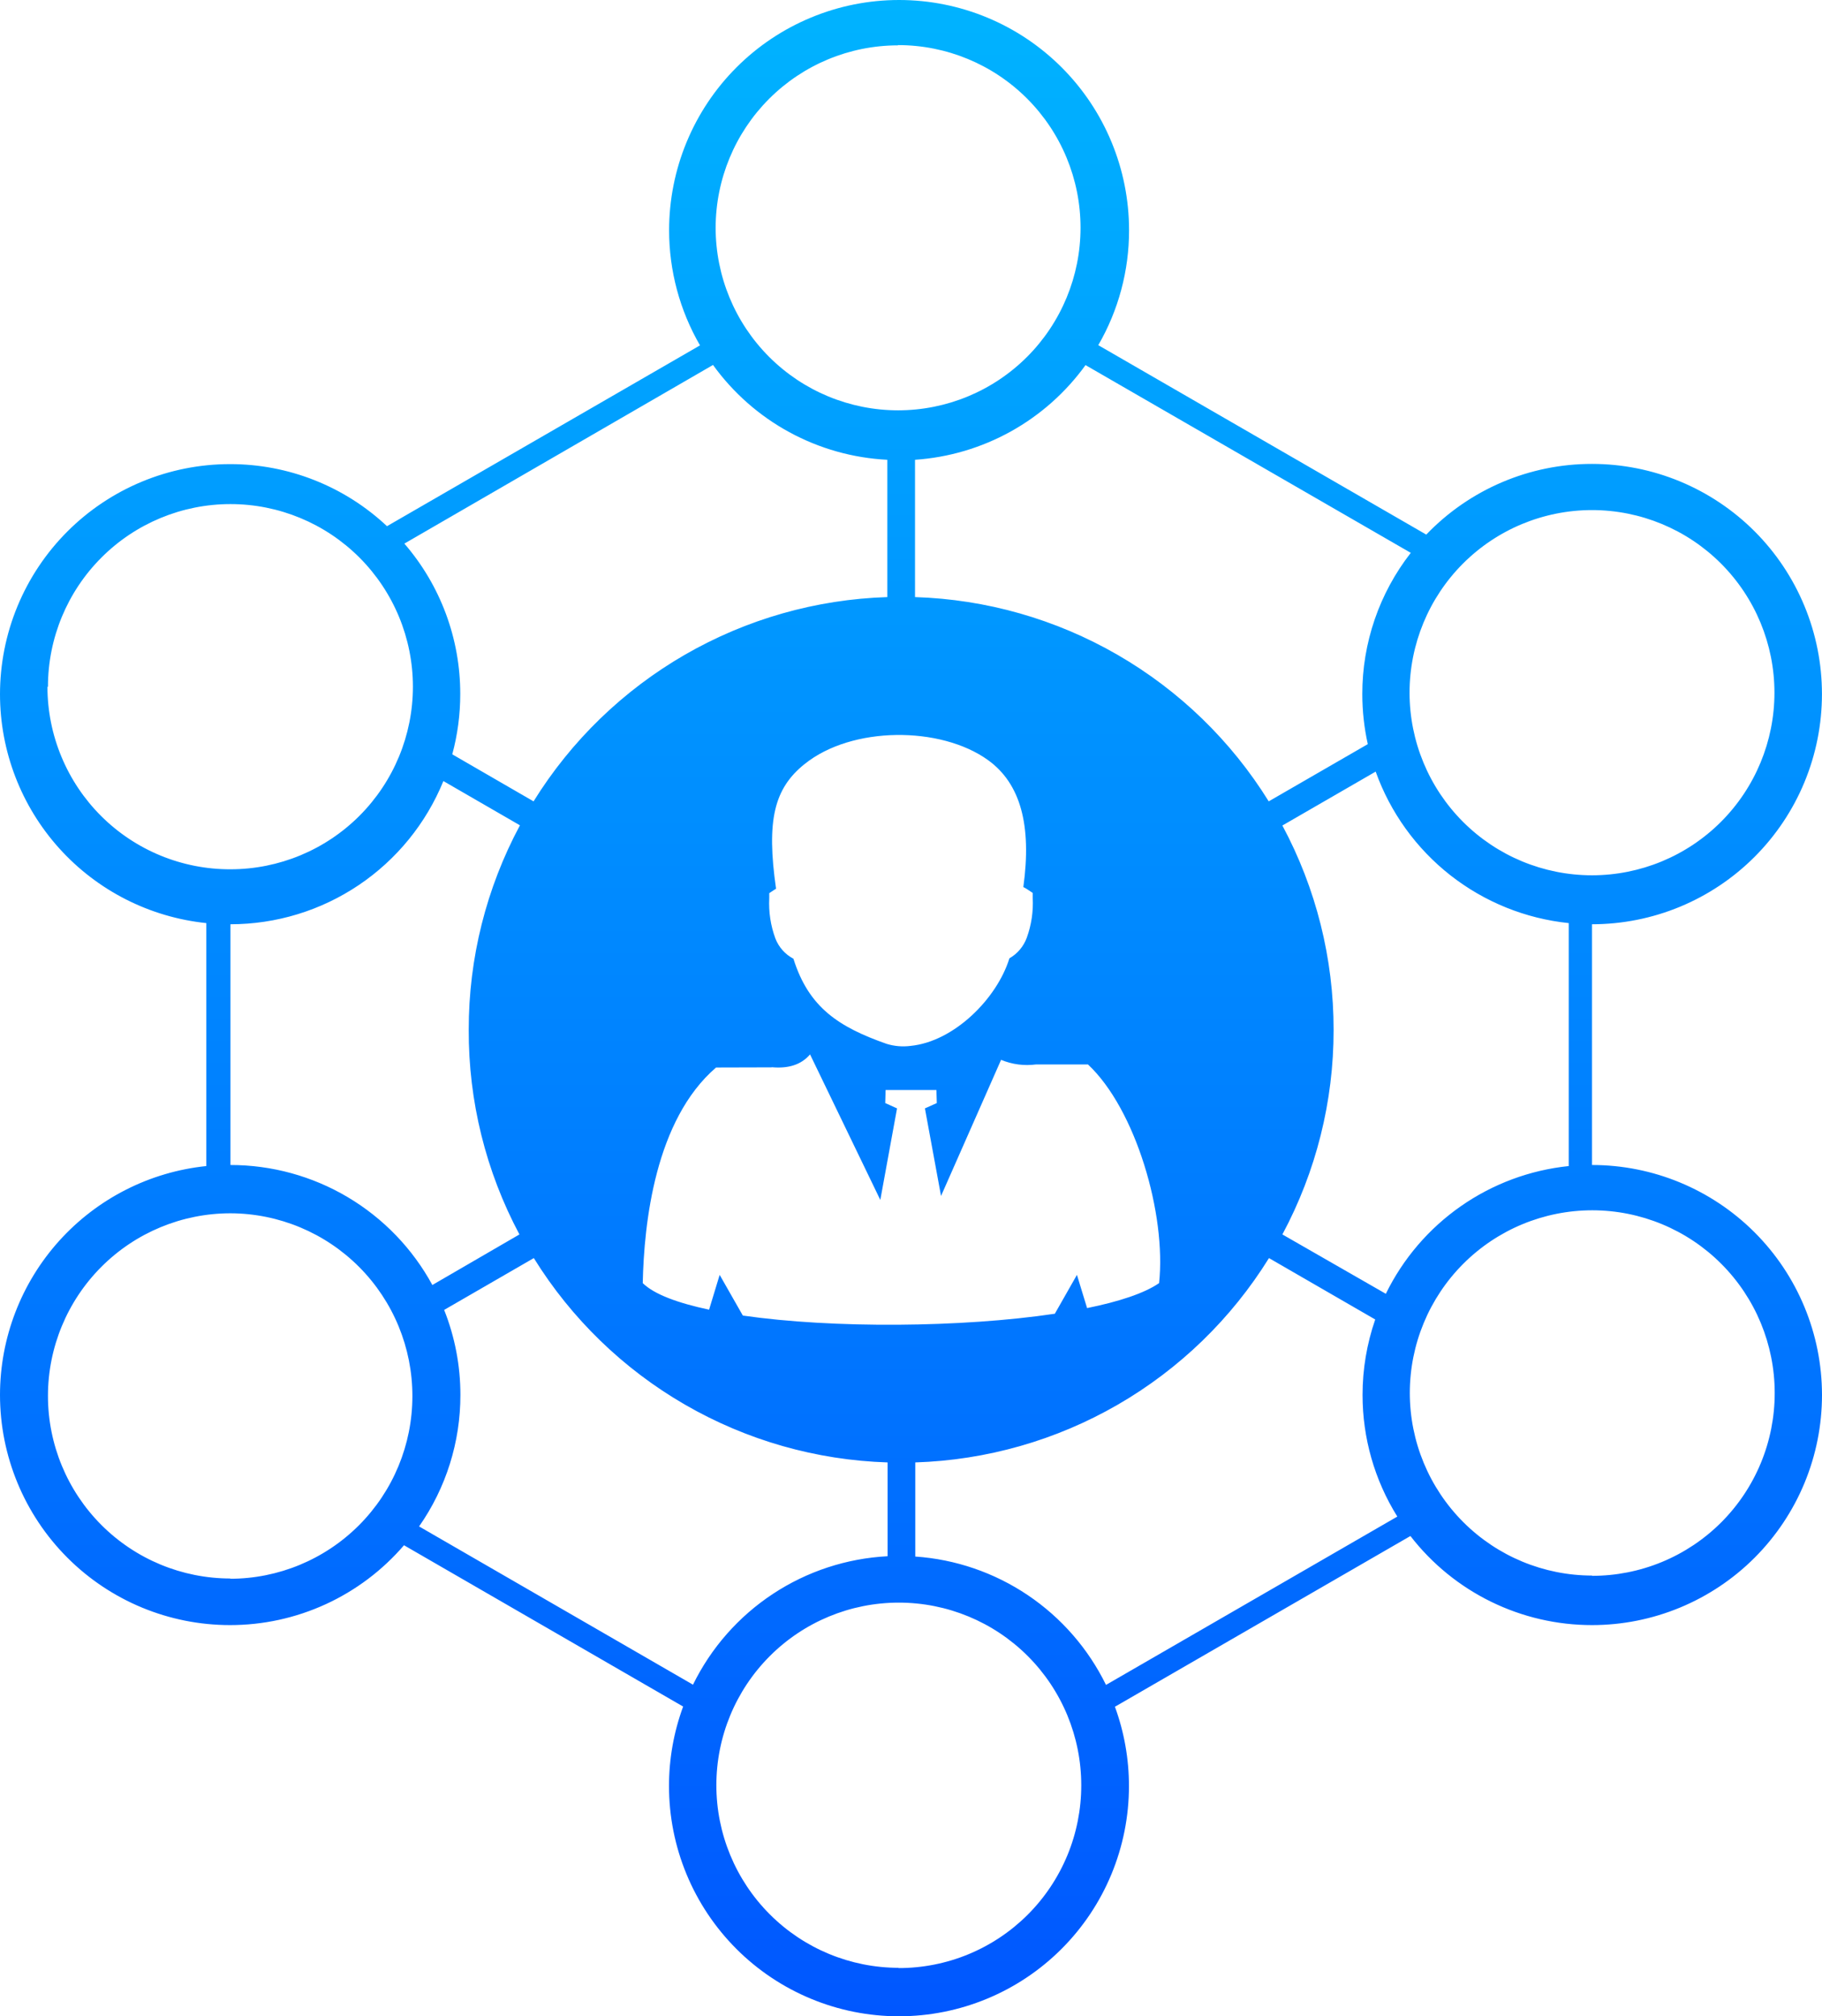 <svg width="122" height="135" viewBox="0 0 122 135" fill="none" xmlns="http://www.w3.org/2000/svg" xmlns:xlink="http://www.w3.org/1999/xlink">
	<desc>
			Created with Pixso.
	</desc>
	<defs>
		<linearGradient id="paint_linear_498_1393_0" x1="61" y1="0" x2="61" y2="135" gradientUnits="userSpaceOnUse">
			<stop stop-color="#00B3FF"/>
			<stop offset="1" stop-color="#0057FF"/>
		</linearGradient>
	</defs>
	<path id="Vector" d="M106.6 78.002L106.6 61.884C108.622 61.884 110.624 61.485 112.493 60.711C114.361 59.935 116.058 58.801 117.488 57.369C118.918 55.938 120.052 54.239 120.826 52.369C121.599 50.499 121.997 48.495 121.997 46.471C121.997 44.447 121.599 42.443 120.825 40.574C120.051 38.704 118.917 37.006 117.487 35.574C116.057 34.144 114.36 33.009 112.492 32.234C110.624 31.46 108.622 31.061 106.6 31.061C104.526 31.059 102.474 31.477 100.567 32.291C98.66 33.105 96.937 34.296 95.502 35.794L73.54 23.111C74.893 20.773 75.605 18.116 75.601 15.413C75.601 11.325 73.978 7.405 71.09 4.515C68.202 1.624 64.285 0 60.201 0C58.178 0 56.176 0.398 54.308 1.174C52.44 1.948 50.742 3.083 49.312 4.515C47.882 5.946 46.748 7.646 45.975 9.515C45.201 11.385 44.803 13.39 44.803 15.413C44.801 18.121 45.515 20.782 46.872 23.125L25.913 35.231C23.065 32.557 19.306 31.07 15.4 31.075C13.378 31.074 11.376 31.473 9.507 32.247C7.639 33.022 5.941 34.156 4.511 35.587C3.081 37.018 1.946 38.717 1.172 40.587C0.398 42.456 0 44.461 0 46.484C0.002 50.296 1.416 53.971 3.967 56.801C6.519 59.63 10.027 61.413 13.815 61.806L13.815 78.073C10.027 78.465 6.518 80.248 3.966 83.077C1.415 85.907 0.002 89.583 0 93.394C0 97.482 1.623 101.402 4.511 104.293C7.399 107.184 11.316 108.808 15.4 108.808C17.613 108.81 19.799 108.333 21.811 107.41C23.821 106.487 25.609 105.141 27.052 103.462L45.742 114.262C45.115 115.967 44.794 117.77 44.796 119.587C44.796 121.61 45.194 123.615 45.968 125.485C46.741 127.354 47.876 129.054 49.305 130.485C50.735 131.917 52.433 133.052 54.301 133.826C56.169 134.602 58.171 135 60.194 135C64.278 135 68.195 133.376 71.084 130.485C73.972 127.595 75.594 123.675 75.594 119.587C75.595 117.775 75.277 115.978 74.655 114.275L94.441 102.843C95.878 104.701 97.722 106.205 99.83 107.238C101.938 108.272 104.255 108.81 106.603 108.808C108.625 108.808 110.627 108.409 112.496 107.634C114.364 106.859 116.062 105.725 117.492 104.293C118.921 102.861 120.055 101.162 120.829 99.293C121.603 97.423 122 95.418 122 93.394C121.996 89.31 120.371 85.394 117.483 82.508C114.595 79.622 110.681 78.001 106.6 78.002ZM106.6 34.152C109.839 34.152 112.947 35.44 115.238 37.733C117.529 40.026 118.816 43.137 118.816 46.379C118.816 49.621 117.529 52.731 115.238 55.024C112.947 57.317 109.839 58.605 106.6 58.605C103.359 58.605 100.252 57.317 97.961 55.024C95.67 52.731 94.383 49.621 94.383 46.379C94.383 43.14 95.668 40.032 97.955 37.739C100.243 35.447 103.345 34.157 106.583 34.152L106.6 34.152ZM85.885 55.262L92.114 51.663C93.094 54.401 94.828 56.807 97.115 58.602C99.403 60.395 102.15 61.507 105.042 61.806L105.042 78.073C102.443 78.342 99.955 79.268 97.812 80.765C95.67 82.261 93.943 84.277 92.794 86.626L85.868 82.652C88.124 78.443 89.302 73.739 89.297 68.962C89.303 64.186 88.125 59.481 85.868 55.273L85.885 55.262ZM94.465 37.016C92.356 39.717 91.214 43.047 91.219 46.475C91.22 47.601 91.343 48.725 91.587 49.824L84.953 53.655C82.438 49.598 78.959 46.227 74.827 43.841C70.694 41.454 66.037 40.127 61.269 39.978L61.269 30.785C63.52 30.632 65.71 29.984 67.683 28.889C69.656 27.793 71.364 26.276 72.686 24.446L94.465 37.016ZM53.88 51.155C57.02 48.616 62.98 48.596 66.164 50.897C68.321 52.456 69.097 55.231 68.522 59.392C68.639 59.452 68.752 59.519 68.862 59.593L69.151 59.787L69.151 60.127C69.196 61.027 69.062 61.928 68.756 62.776C68.544 63.362 68.13 63.855 67.589 64.165C66.759 66.858 63.885 69.742 60.966 70.028C60.427 70.097 59.879 70.05 59.36 69.889C56.18 68.769 54.152 67.468 53.128 64.192C52.573 63.9 52.142 63.416 51.917 62.83C51.601 61.971 51.462 61.056 51.509 60.141L51.509 59.8L51.798 59.609C51.851 59.571 51.907 59.536 51.964 59.504C51.305 54.918 51.842 52.793 53.863 51.166L53.88 51.155ZM51.675 71.455C52.774 71.557 53.645 71.298 54.24 70.597L58.945 80.341L60.065 74.212L59.275 73.855L59.299 72.983L62.701 72.983L62.728 73.855L61.932 74.212L63.011 80.075L67.032 70.961C67.771 71.269 68.578 71.375 69.372 71.27C70.461 71.27 71.614 71.27 72.849 71.27C76.05 74.264 78.105 81.311 77.612 85.911C76.625 86.592 74.924 87.15 72.791 87.583L72.111 85.359L70.631 87.961C64.395 88.89 55.788 88.955 49.74 88.083L48.188 85.359L47.48 87.689C45.395 87.246 43.81 86.667 43.038 85.911C43.123 81.873 43.874 74.978 47.947 71.475C49.249 71.475 50.491 71.472 51.658 71.465L51.675 71.455ZM60.136 3.02C63.376 3.02 66.483 4.308 68.774 6.601C71.065 8.894 72.352 12.004 72.352 15.246C72.352 18.489 71.065 21.599 68.774 23.892C66.483 26.185 63.376 27.473 60.136 27.473C56.896 27.473 53.789 26.185 51.498 23.892C49.206 21.599 47.919 18.489 47.919 15.246C47.924 12.01 49.211 8.906 51.498 6.618C53.785 4.329 56.885 3.041 60.119 3.037L60.136 3.02ZM47.743 24.436C49.089 26.301 50.837 27.841 52.857 28.939C54.877 30.038 57.118 30.669 59.415 30.785L59.415 39.978C54.646 40.127 49.988 41.454 45.855 43.84C41.723 46.227 38.243 49.598 35.727 53.655L30.284 50.506C30.639 49.191 30.819 47.836 30.818 46.475C30.825 42.773 29.496 39.194 27.076 36.397L47.743 24.436ZM34.815 82.632L28.95 86.037C27.627 83.606 25.672 81.575 23.293 80.161C20.914 78.747 18.198 78.002 15.431 78.002L15.431 61.884C18.49 61.883 21.48 60.971 24.019 59.263C26.558 57.556 28.532 55.131 29.689 52.296L34.815 55.259C32.558 59.466 31.379 64.169 31.386 68.945C31.366 73.726 32.533 78.436 34.781 82.652L34.815 82.632ZM3.211 45.977C3.212 42.734 4.5 39.624 6.792 37.332C9.083 35.039 12.191 33.751 15.431 33.751C18.671 33.751 21.778 35.039 24.069 37.332C26.36 39.625 27.648 42.734 27.648 45.977C27.648 49.22 26.36 52.329 24.069 54.622C21.778 56.915 18.671 58.203 15.431 58.203C13.825 58.208 12.234 57.895 10.749 57.284C9.264 56.673 7.914 55.774 6.776 54.641C5.638 53.507 4.734 52.159 4.117 50.676C3.499 49.192 3.18 47.602 3.177 45.994L3.211 45.977ZM15.431 105.688C12.191 105.688 9.083 104.4 6.792 102.108C4.5 99.815 3.212 96.705 3.211 93.463C3.212 90.22 4.5 87.109 6.792 84.817C9.083 82.524 12.191 81.236 15.431 81.236C18.668 81.245 21.769 82.54 24.053 84.835C26.337 87.131 27.618 90.24 27.613 93.48C27.613 96.723 26.326 99.832 24.035 102.125C21.744 104.418 18.637 105.706 15.397 105.706L15.431 105.688ZM28.062 102.202C29.868 99.621 30.833 96.545 30.828 93.394C30.83 91.446 30.46 89.516 29.74 87.705L35.744 84.235C38.26 88.293 41.74 91.665 45.873 94.052C50.005 96.439 54.663 97.766 59.432 97.916L59.432 104.197C56.691 104.339 54.038 105.211 51.748 106.723C49.456 108.235 47.611 110.332 46.402 112.798L28.062 102.202ZM60.184 131.755C56.943 131.755 53.836 130.467 51.545 128.174C49.254 125.882 47.967 122.771 47.967 119.529C47.967 116.286 49.254 113.177 51.545 110.884C53.836 108.591 56.943 107.303 60.184 107.303C63.423 107.303 66.531 108.591 68.822 110.884C71.113 113.177 72.4 116.286 72.4 119.529C72.402 121.139 72.087 122.733 71.472 124.221C70.856 125.708 69.954 127.06 68.816 128.197C67.678 129.335 66.326 130.236 64.839 130.85C63.352 131.463 61.758 131.776 60.149 131.772L60.184 131.755ZM74.057 112.812C72.869 110.384 71.063 108.312 68.821 106.803C66.58 105.294 63.981 104.402 61.286 104.218L61.286 97.916C66.054 97.765 70.711 96.438 74.843 94.051C78.975 91.664 82.454 88.292 84.97 84.235L92.084 88.346C91.522 89.97 91.235 91.676 91.236 93.394C91.233 96.275 92.039 99.099 93.564 101.542L74.057 112.812ZM106.617 105.491C103.376 105.491 100.269 104.203 97.978 101.91C95.688 99.617 94.4 96.508 94.4 93.265C94.4 90.022 95.687 86.912 97.978 84.618C100.269 82.325 103.376 81.036 106.617 81.035C109.857 81.036 112.964 82.325 115.255 84.618C117.546 86.912 118.833 90.022 118.833 93.265C118.835 94.875 118.52 96.47 117.905 97.957C117.29 99.444 116.387 100.796 115.249 101.934C114.11 103.071 112.759 103.973 111.272 104.586C109.785 105.199 108.191 105.513 106.583 105.509L106.617 105.491Z" fill="url(#paint_linear_498_1393_0)" fill-opacity="1" fill-rule="evenodd"/>
</svg>
